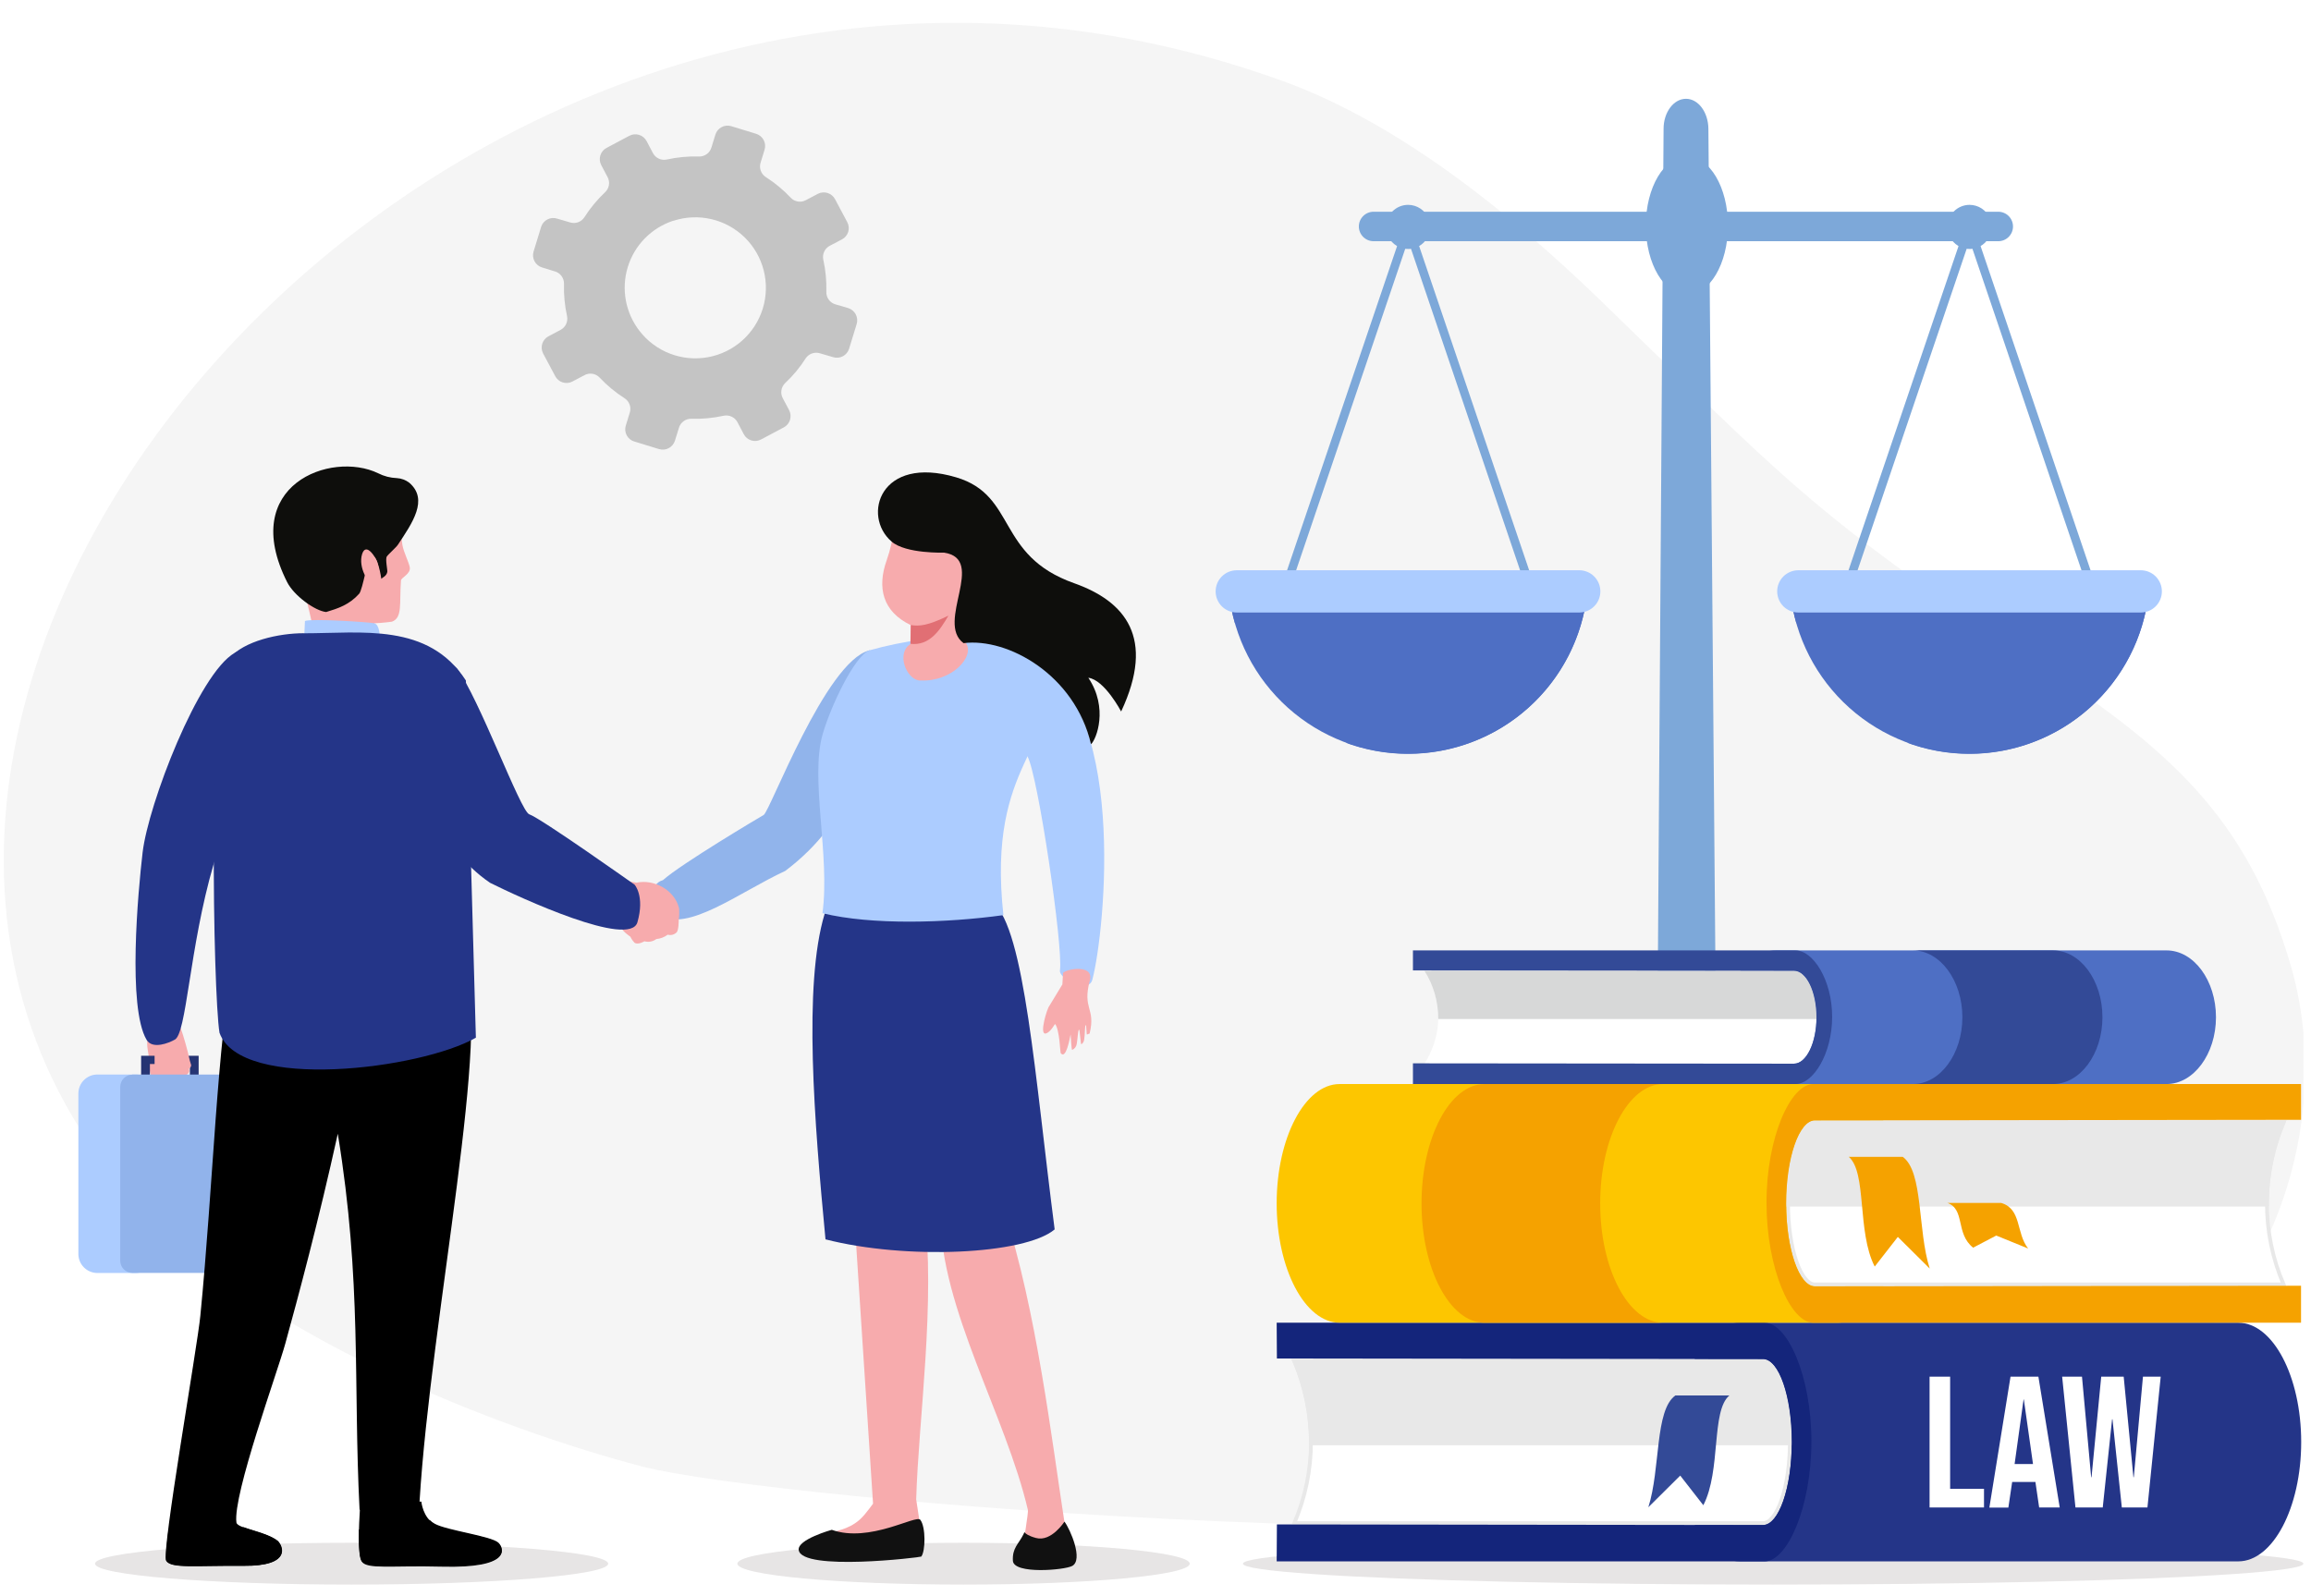 <svg width="608" height="420" viewBox="0 0 608 420" fill="none" xmlns="http://www.w3.org/2000/svg">
<rect width="608" height="420" fill="white"/>
<g clip-path="url(#clip0_13059_1794)">
<path fill-rule="evenodd" clip-rule="evenodd" d="M337.58 21.36C368.38 32.54 397.72 56.48 420.8 78.79C468.88 125.26 476.05 135 535.38 174C569.94 196.74 591.21 214.53 602.72 254.25C616.31 301.15 594.31 370.78 509.28 391.97C424.25 413.16 204.01 395.11 168.66 385.85C133.31 376.59 65.6 351.59 32.75 313C-78.62 182.1 122.03 -56.79 337.58 21.36Z" fill="#F5F5F5"/>
<ellipse cx="253.5" cy="411.5" rx="59.5" ry="5.5" fill="#E7E5E5"/>
<ellipse cx="466.5" cy="411.5" rx="139.5" ry="5.5" fill="#E7E5E5"/>
<ellipse cx="92.5" cy="411.5" rx="67.5" ry="5.5" fill="#E7E5E5"/>
<path fill-rule="evenodd" clip-rule="evenodd" d="M443.56 26C446.81 26 449.42 29.55 449.46 33.88L452.04 341.82H435.57L437.67 33.88C437.67 29.55 440.32 26 443.56 26Z" fill="#7DA8D9"/>
<path fill-rule="evenodd" clip-rule="evenodd" d="M361.38 55.72H525.72C526.749 55.72 527.736 56.129 528.464 56.856C529.191 57.584 529.6 58.571 529.6 59.6C529.6 60.629 529.191 61.616 528.464 62.343C527.736 63.071 526.749 63.48 525.72 63.48H361.38C360.351 63.48 359.364 63.071 358.636 62.343C357.909 61.616 357.5 60.629 357.5 59.6C357.5 58.571 357.909 57.584 358.636 56.856C359.364 56.129 360.351 55.72 361.38 55.72Z" fill="#7DA8D9"/>
<path fill-rule="evenodd" clip-rule="evenodd" d="M443.81 41.17C449.81 41.17 454.61 49.33 454.61 59.38C454.61 69.43 449.77 77.59 443.81 77.59C437.85 77.59 433 69.44 433 59.38C433 49.32 437.84 41.17 443.81 41.17Z" fill="#7DA8D9"/>
<path d="M518.17 63.24L486.3 157.18L484.16 156.46L517.1 59.36L518.17 59.72L519.24 59.36L552.17 156.46L550.03 157.18L518.17 63.24Z" fill="#7DA8D9"/>
<path fill-rule="evenodd" clip-rule="evenodd" d="M565.28 156.09C564.012 167.701 558.502 178.436 549.806 186.234C541.11 194.033 529.841 198.345 518.16 198.345C506.48 198.345 495.21 194.033 486.514 186.234C477.818 178.436 472.308 167.701 471.04 156.09H565.28Z" fill="#4E6FC4"/>
<path fill-rule="evenodd" clip-rule="evenodd" d="M472.59 164C471.848 161.406 471.33 158.753 471.04 156.07H550.83V164H472.59Z" fill="#4E6FC4"/>
<path fill-rule="evenodd" clip-rule="evenodd" d="M565.28 156.09C564.499 163.254 562.095 170.146 558.252 176.242C554.409 182.339 549.227 187.479 543.101 191.273C536.974 195.067 530.063 197.416 522.892 198.139C515.722 198.863 508.482 197.943 501.72 195.45C509.09 193.77 524.51 188.85 536.72 176.19C542.26 170.43 545.56 163.19 547.5 156.09H565.28Z" fill="#4E6FC4"/>
<path d="M473.12 150.07H563.21C564.685 150.07 566.099 150.656 567.142 151.698C568.184 152.741 568.77 154.155 568.77 155.63C568.77 157.105 568.184 158.519 567.142 159.562C566.099 160.604 564.685 161.19 563.21 161.19H473.12C471.645 161.19 470.231 160.604 469.188 159.562C468.146 158.519 467.56 157.105 467.56 155.63C467.56 154.155 468.146 152.741 469.188 151.698C470.231 150.656 471.645 150.07 473.12 150.07Z" fill="#ACCCFF"/>
<path fill-rule="evenodd" clip-rule="evenodd" d="M518.16 53.91C519.31 53.908 520.434 54.247 521.391 54.884C522.347 55.522 523.094 56.428 523.535 57.49C523.976 58.551 524.093 59.72 523.87 60.847C523.646 61.975 523.094 63.011 522.282 63.825C521.47 64.638 520.434 65.193 519.307 65.418C518.18 65.643 517.011 65.528 515.949 65.089C514.887 64.649 513.979 63.904 513.34 62.949C512.701 61.993 512.36 60.87 512.36 59.72C512.36 58.181 512.971 56.705 514.058 55.615C515.146 54.526 516.621 53.913 518.16 53.91Z" fill="#7DA8D9"/>
<path fill-rule="evenodd" clip-rule="evenodd" d="M518.16 57.65C518.572 57.648 518.976 57.769 519.319 57.996C519.663 58.224 519.931 58.549 520.09 58.929C520.248 59.31 520.29 59.729 520.211 60.133C520.131 60.538 519.932 60.909 519.641 61.201C519.349 61.492 518.978 61.691 518.573 61.77C518.169 61.85 517.75 61.808 517.369 61.65C516.989 61.491 516.664 61.223 516.436 60.879C516.209 60.536 516.088 60.132 516.09 59.72C516.093 59.172 516.312 58.647 516.699 58.259C517.087 57.871 517.612 57.653 518.16 57.65Z" fill="#7DA8D9"/>
<path fill-rule="evenodd" clip-rule="evenodd" d="M370.46 53.91C371.609 53.91 372.732 54.251 373.688 54.889C374.643 55.528 375.388 56.435 375.828 57.497C376.268 58.558 376.383 59.726 376.158 60.853C375.934 61.98 375.381 63.016 374.568 63.828C373.756 64.641 372.721 65.194 371.594 65.418C370.466 65.642 369.298 65.528 368.237 65.088C367.175 64.648 366.268 63.903 365.629 62.948C364.991 61.992 364.65 60.869 364.65 59.72C364.65 58.179 365.262 56.701 366.352 55.612C367.441 54.522 368.919 53.91 370.46 53.91Z" fill="#7DA8D9"/>
<path fill-rule="evenodd" clip-rule="evenodd" d="M370.46 57.65C370.872 57.65 371.274 57.772 371.617 58.001C371.959 58.23 372.225 58.556 372.383 58.936C372.54 59.317 372.58 59.736 372.499 60.139C372.418 60.543 372.219 60.914 371.927 61.204C371.635 61.495 371.264 61.692 370.86 61.771C370.456 61.85 370.037 61.808 369.657 61.649C369.277 61.49 368.953 61.222 368.726 60.878C368.498 60.535 368.378 60.132 368.38 59.72C368.383 59.172 368.602 58.647 368.989 58.259C369.377 57.872 369.902 57.653 370.45 57.65" fill="#7DA8D9"/>
<path d="M370.46 63.24L338.59 157.18L336.45 156.46L369.39 59.36L370.46 59.72L371.53 59.36L404.47 156.46L402.33 157.18L370.46 63.24Z" fill="#7DA8D9"/>
<path fill-rule="evenodd" clip-rule="evenodd" d="M417.58 156.09C416.312 167.701 410.802 178.436 402.106 186.234C393.41 194.033 382.14 198.345 370.46 198.345C358.779 198.345 347.51 194.033 338.814 186.234C330.118 178.436 324.608 167.701 323.34 156.09H417.58Z" fill="#4E6FC4"/>
<path fill-rule="evenodd" clip-rule="evenodd" d="M324.89 164C324.143 161.407 323.625 158.753 323.34 156.07H403.13V164H324.89Z" fill="#4E6FC4"/>
<path fill-rule="evenodd" clip-rule="evenodd" d="M417.58 156.09C416.799 163.254 414.396 170.146 410.552 176.242C406.709 182.339 401.527 187.479 395.401 191.273C389.274 195.067 382.363 197.416 375.193 198.139C368.022 198.863 360.782 197.943 354.02 195.45C361.39 193.77 376.8 188.85 389.02 176.19C394.57 170.43 397.86 163.19 399.8 156.09H417.58Z" fill="#4E6FC4"/>
<path d="M325.38 150.07H415.48C416.955 150.07 418.369 150.656 419.412 151.698C420.454 152.741 421.04 154.155 421.04 155.63C421.04 157.105 420.454 158.519 419.412 159.562C418.369 160.604 416.955 161.19 415.48 161.19H325.38C323.905 161.19 322.491 160.604 321.448 159.562C320.406 158.519 319.82 157.105 319.82 155.63C319.82 154.155 320.406 152.741 321.448 151.698C322.491 150.656 323.905 150.07 325.38 150.07Z" fill="#ACCCFF"/>
<path fill-rule="evenodd" clip-rule="evenodd" d="M52.26 277.84H50.06H49.96H48.73V280.01H49.96V283H52.26V277.84Z" fill="#263473"/>
<path d="M38.3 269C38.53 270.93 39.25 271.82 38.81 273.69C38.49 275.05 39.08 277.07 39.19 278.49C39.28 279.59 39.06 284.19 40.94 284.11C41.039 284.108 41.137 284.084 41.227 284.041C41.317 283.998 41.396 283.936 41.46 283.86C41.81 284.7 43.09 283.92 43.55 283.64C43.98 284.43 45.41 283.85 45.8 283.35C46.34 284.69 50.57 282.77 49.69 281.35C50.69 280.35 50.19 280.26 49.95 279.16C49.28 276.113 48.432 273.108 47.41 270.16C46.9 269.16 46.11 268.36 46.15 267.16L38.3 269Z" fill="#F7ABAD"/>
<path fill-rule="evenodd" clip-rule="evenodd" d="M37.13 277.84H39.34H39.44H40.67V280.01H39.44V283H37.13V277.84Z" fill="#263473"/>
<path fill-rule="evenodd" clip-rule="evenodd" d="M25.56 282.77H35.72C37.025 282.786 38.273 283.311 39.196 284.234C40.119 285.157 40.644 286.405 40.66 287.71V330C40.66 331.316 40.142 332.579 39.217 333.515C38.292 334.451 37.036 334.984 35.72 335H25.56C24.244 334.984 22.988 334.451 22.063 333.515C21.138 332.579 20.62 331.316 20.62 330V287.71C20.636 286.405 21.161 285.157 22.084 284.234C23.007 283.311 24.255 282.786 25.56 282.77Z" fill="#ACCCFF"/>
<path fill-rule="evenodd" clip-rule="evenodd" d="M34.83 282.77H62.07C62.916 282.773 63.727 283.109 64.326 283.707C64.926 284.304 65.265 285.114 65.27 285.96V331.78C65.267 332.628 64.929 333.44 64.33 334.04C63.73 334.639 62.918 334.977 62.07 334.98H34.83C33.982 334.977 33.17 334.639 32.57 334.04C31.971 333.44 31.633 332.628 31.63 331.78V286C31.635 285.154 31.974 284.344 32.574 283.747C33.173 283.149 33.984 282.813 34.83 282.81" fill="#91B3EB"/>
<path fill-rule="evenodd" clip-rule="evenodd" d="M226.28 189.66C228.75 197.32 224.4 215.82 206.59 229.19C194.66 234.71 180.85 245.49 173.59 240.82C169.68 238.3 171.27 232.36 174.41 231.62C179.19 227.33 200.09 214.93 200.91 214.47C202.56 213.56 217.19 174.19 228.64 171.18C230.01 170.3 230.27 183.62 226.26 189.66" fill="#91B4EB"/>
<path d="M75.05 191.74C77.66 186.21 75.65 175.37 70.05 172.94C68.58 172.29 64.45 170.27 61.75 171.81C52.22 177.23 39.01 211.66 37.52 224.32C36.3 234.72 33.52 265.13 38.57 273.65C40.13 276.27 44.57 274.4 45.87 273.65C49.13 272.49 49.72 249.54 56.22 227.35C61.58 209.05 72.64 196.76 75 191.79" fill="#243588"/>
<path fill-rule="evenodd" clip-rule="evenodd" d="M121.82 254.6C129.82 268.72 113.34 346.49 110.38 395.16H110.85C110.85 395.16 111.22 399.36 114.39 401.16C117.56 402.96 129.27 404.37 131.15 406.16C132.5 407.48 134.76 412.78 116.15 412.28C102.95 411.93 96.58 413.08 95.15 410.91C94.06 409.24 94.44 401.01 94.68 397.31H94.6C92.89 364.04 95.27 337.47 88.87 298.36C83.8 321.36 78.43 341.36 75.07 353.55C73.07 360.9 61.21 393.39 62.2 400.66C62.42 402.27 69.89 403 73.04 405.57C74.35 406.85 76.8 412.19 64.04 412.08C51.28 411.97 45.04 412.85 43.71 410.75C42.38 408.65 52 353.97 52.71 346.24C56.08 312 57.11 274.27 61.52 252C63.8 159.23 112.36 183.14 107.99 239.3C107.5 245.65 119.62 245.82 121.81 254.58" fill="black"/>
<path fill-rule="evenodd" clip-rule="evenodd" d="M64.12 401.9C66.59 402.83 70.9 403.73 73.12 405.52C74.43 406.8 76.88 412.14 64.12 412.03C51.36 411.92 45.12 412.8 43.79 410.7C43.5 410.26 43.79 407.27 44.31 402.78C46.95 404.12 52.09 404.59 61.92 402.4L64.12 401.9ZM113.04 400C113.44 400.396 113.895 400.733 114.39 401C117.57 402.76 129.27 404.21 131.15 406C132.5 407.32 134.76 412.62 116.15 412.12C102.95 411.77 96.58 412.92 95.15 410.75C94.46 409.69 94.36 405.99 94.44 402.48C96.38 403.15 101.23 403.49 113.04 400Z" fill="black"/>
<path d="M83.38 126.62C83.38 126.62 96.01 121.83 101.83 131.62C103.29 134.06 105.56 134.44 105.51 137.75C105.479 139.653 105.6 141.556 105.87 143.44C106.17 145.21 107.51 147.82 107.8 149.25C108.15 151.03 105.54 151.98 105.49 152.76C105.05 158.96 105.93 162.54 103.12 163.6C96.02 164.6 84.8 164.45 81.54 158.34C78.28 152.23 75.34 143.42 75.48 137.52C75.62 131.62 80.07 128.35 83.38 126.65" fill="#F7ABAD"/>
<path d="M98.6 162.67C98.6 162.67 98.09 166.03 98.93 167.67C99.77 169.31 83.05 169.37 83.05 169.37C82.159 163.743 80.845 158.19 79.12 152.76C76.54 145.15 98.6 162.65 98.6 162.65" fill="#F7ABAD"/>
<path fill-rule="evenodd" clip-rule="evenodd" d="M85.81 161.06C88.93 160.12 91.89 159.16 94.49 156.25C95.41 155.25 96.89 146.33 97.41 146.15C99.41 145.45 100.32 152.32 100.32 152.32C100.61 151.96 101.65 151.67 101.89 150.53C101.99 150.02 101.33 147.19 101.76 146.47C102.07 145.94 104.22 144.07 104.68 143.36C108.48 137.64 112.82 131.46 107.68 127.04C106.74 126.315 105.604 125.89 104.42 125.82C102.699 125.76 101.013 125.323 99.48 124.54C87.05 118.54 62.68 127.68 75.54 153.19C77.34 156.76 82.85 160.75 85.8 161.06" fill="#0E0E0C"/>
<path d="M99.92 167.49C99.92 167.49 99.87 164.33 98.46 164.02C97.05 163.71 81.97 162.72 80.23 163.42L80.04 167.42C80.04 167.42 84.48 168.78 99.92 167.47" fill="#ACCCFF"/>
<path d="M99.32 148.13C99.06 147 96.32 142.41 95.26 145.84C94.2 149.27 96.89 153.91 98.4 153.51C99.91 153.11 99.99 150.97 99.32 148.13Z" fill="#F7ABAD"/>
<path d="M166.98 248.14C166.515 247.658 166.13 247.104 165.84 246.5C165.84 246.5 163.84 245.14 163.58 244.31C163.518 244.093 163.445 243.879 163.36 243.67C163.09 243.07 164.06 242 163.81 240.38C163.56 238.76 162.87 231.51 162.87 231.51L167.44 232.29C172.03 231.29 177.34 234.18 178.58 238.75C178.62 238.888 178.65 239.028 178.67 239.17C178.734 240.171 178.697 241.176 178.56 242.17C178.56 242.42 178.56 244.94 177.96 245.41C177.66 245.694 177.291 245.895 176.889 245.993C176.488 246.092 176.067 246.084 175.67 245.97C174.799 246.629 173.759 247.028 172.67 247.12C172.229 247.453 171.717 247.679 171.174 247.781C170.631 247.883 170.072 247.859 169.54 247.71C169.54 247.71 167.92 248.71 166.97 248.11" fill="#F7ABAD"/>
<path d="M79.88 166.64C73.41 166.64 64.18 168.64 60.26 173.3C54.65 179.98 56.04 261.39 57.75 271.79C63.33 287.36 110.81 281.34 125.2 273.08L122.57 179.08C112.69 163.79 95.22 166.66 79.88 166.66" fill="#243588"/>
<path d="M247.29 317.39C247.29 318.162 247.333 318.933 247.42 319.7C247.42 344.25 264.64 372.54 270.42 397.33C270.62 398.15 269.15 405.95 269.32 406.76C271.9 409.52 279.27 413.42 280.06 400.68C276.76 379.27 272.67 344.68 264.19 318.63L264.44 317.39H247.29ZM224.58 317.39L229.69 395.71L229.09 396.51C228.94 396.72 228.79 396.92 228.63 397.12C228.26 397.6 227.9 398.06 227.54 398.49C227.38 398.68 227.21 398.87 227.04 399.05C224.35 402.05 220.87 402.74 218.04 403.43C215.84 403.97 214.14 404.23 212.64 407.18C212.596 407.27 212.56 407.364 212.53 407.46C212.456 407.713 212.443 407.981 212.492 408.24C212.54 408.5 212.649 408.744 212.81 408.953C212.971 409.163 213.178 409.331 213.417 409.445C213.655 409.559 213.916 409.616 214.18 409.61L240.33 408.79C240.94 408.777 241.525 408.542 241.976 408.13C242.427 407.718 242.712 407.157 242.78 406.55C242.8 406.374 242.8 406.196 242.78 406.02L241.04 394.6C241.64 373.39 246.24 342.78 243.11 317.43L224.58 317.39ZM235.44 207.06L233.09 226.53H246.52C240.47 215.87 235.44 207.06 235.44 207.06Z" fill="#F7ABAD"/>
<path fill-rule="evenodd" clip-rule="evenodd" d="M216.95 240.5C211.29 259.27 214.25 295.31 217.18 326.15C238.42 331.6 269.67 330.15 277.47 323.53C272.26 283.31 269.61 244.66 261.29 237.53C243.76 196.53 219.52 230.08 216.95 240.53" fill="#243588"/>
<path fill-rule="evenodd" clip-rule="evenodd" d="M274.47 176.77C279.47 197.14 259.47 199.7 263.99 240.83C248.99 242.91 229.26 243.49 216.38 240.32C218.44 225.18 213.03 204.84 216.45 193.16C218.69 185.49 224.83 172.74 228.66 171.16C246.73 166.1 267.03 165.65 274.47 176.75" fill="#ACCCFF"/>
<path fill-rule="evenodd" clip-rule="evenodd" d="M239.6 164.52L239.51 169.46L238.79 170.07C235.97 173.07 239.02 179.29 242.23 179.07C250.34 179.47 256.56 172.82 254.13 169.21L253.07 168.03L252.83 161.03C253.25 161.03 256.3 159.28 257.2 159.03C258.1 158.78 259.44 157.03 259.53 155.16C259.62 153.29 256.77 153.91 256.77 153.91C260.22 149.19 264.13 145.33 259.06 141.08C253.99 136.83 242.38 134.34 242.38 134.34L235.38 131.91C236.28 134.33 235.08 142.4 233.28 147.43C230.73 154.59 232.14 160.93 239.64 164.52" fill="#F7ABAD"/>
<path fill-rule="evenodd" clip-rule="evenodd" d="M249.53 162C247.23 165.95 244.53 170 239.53 169.43L239.62 164.49C241.86 164.85 244.06 164.67 249.55 162" fill="#E16F74"/>
<path fill-rule="evenodd" clip-rule="evenodd" d="M270.11 172.39C297.11 183.59 290.69 245.39 287.39 257.79C286.39 261.69 278.39 257.53 278.87 255.31C279.72 248.98 273.08 204.04 270.32 199.05C266.32 191.85 259.63 170.74 270.11 172.39Z" fill="#ACCCFF"/>
<path fill-rule="evenodd" clip-rule="evenodd" d="M279.68 256L279.5 259.06L276.07 264.72C275.5 265.28 273.27 272.56 275.19 271.96C276.53 271.53 277.5 269.39 277.59 269.49C278.75 270.89 278.94 276.99 279.04 277.12C280.47 278.99 281.44 273.25 281.65 272.29C281.7 272.03 281.86 276.39 282.08 276.29C282.392 276.157 282.665 275.946 282.873 275.679C283.081 275.411 283.218 275.095 283.27 274.76C283.52 273.45 283.59 271.13 283.86 270.96C284.13 270.79 284.26 274.96 284.51 274.81C284.717 274.667 284.89 274.479 285.016 274.262C285.142 274.044 285.219 273.801 285.24 273.55C285.47 272.18 285.39 270.04 285.63 269.77C285.87 269.5 285.79 272.54 286 272.27C286.21 272 286.62 272.17 286.68 271.92C288.32 265.23 284.68 265.61 286.73 258.01C287.89 253.78 280.86 254.86 279.68 256.01" fill="#F7ABAD"/>
<path fill-rule="evenodd" clip-rule="evenodd" d="M248.38 145.43C248.38 145.43 238.32 145.77 234.57 142.52C226.71 135.77 231.5 119.65 251.57 125.62C267.57 130.37 262.01 146.18 282.57 153.47C296.01 158.23 304.07 167.82 294.96 187.24C294.96 187.24 290.6 178.91 286.33 178.36C291.66 186.31 288.47 194.56 287.03 195.85C282.79 177.6 265.17 167.78 253.5 169.25C246.07 163.8 259.7 147.13 248.36 145.43" fill="#0E0E0C"/>
<path fill-rule="evenodd" clip-rule="evenodd" d="M218.83 402.59C218.83 402.59 209.72 405.11 210.13 407.91C210.96 413.58 242.21 409.84 242.38 409.63C243.48 408.25 243.61 401.86 242.12 399.95C241.01 398.53 228.79 406.12 218.83 402.59Z" fill="#111111"/>
<path fill-rule="evenodd" clip-rule="evenodd" d="M266.48 410.73C266.68 414.36 280.12 413.19 282.1 412.09C285.04 410.47 281.6 402.51 280.05 400.43C280.05 400.43 276.62 405.83 272.57 404.74C268.52 403.65 269.94 402.45 269.24 403.81C267.95 406.37 266.3 407.37 266.48 410.73Z" fill="#111111"/>
<path d="M128.91 232.31C136.91 236.31 165.73 249.58 167.7 242.7C169.67 235.82 166.97 232.83 166.97 232.83C166.97 232.83 142.29 215.32 139.24 214.29C136.93 213.51 126 183.6 120.18 175.86C110.51 166.86 101.41 213.51 128.91 232.31Z" fill="#243588"/>
<path fill-rule="evenodd" clip-rule="evenodd" d="M588.88 348.09H457.72C448.62 348.09 441.17 362.22 441.17 379.49C441.17 396.76 448.62 410.89 457.72 410.89H588.88C597.98 410.89 605.42 396.76 605.42 379.49C605.42 362.22 597.98 348.09 588.88 348.09Z" fill="#243588"/>
<path d="M463.83 400.83H340.524C343.413 394.091 344.904 386.833 344.904 379.495C344.904 372.157 343.413 364.899 340.524 358.16H463.84C464.665 358.16 465.528 358.648 466.384 359.701C467.237 360.748 468.029 362.294 468.704 364.244C470.053 368.139 470.9 373.541 470.9 379.5C470.9 385.459 470.053 390.859 468.703 394.751C468.027 396.7 467.234 398.244 466.38 399.291C465.523 400.342 464.658 400.83 463.83 400.83Z" fill="white" stroke="#E8E8E8"/>
<path fill-rule="evenodd" clip-rule="evenodd" d="M344.38 380.34C344.463 372.536 342.881 364.804 339.74 357.66H463.84C467.99 357.66 471.4 367.5 471.4 379.49C471.4 379.78 471.4 380.06 471.4 380.34H344.38Z" fill="#E8E8E8"/>
<path fill-rule="evenodd" clip-rule="evenodd" d="M335.88 410.9H464.25C470.25 410.9 476.56 396.58 476.56 379.31C476.56 362.04 470.23 348.09 464.25 348.09H335.88L335.94 357.5L463.84 357.66C467.99 357.66 471.4 367.5 471.4 379.5C471.4 391.5 467.99 401.33 463.84 401.33L335.94 401.17L335.88 410.9Z" fill="#14257B"/>
<path fill-rule="evenodd" clip-rule="evenodd" d="M454.97 367.24H440.77C435.32 371.13 436.89 386.55 433.66 396.65L442.05 388.32L448.13 396.12C452.85 386.96 450.13 371.34 454.97 367.24Z" fill="#334A97"/>
<path fill-rule="evenodd" clip-rule="evenodd" d="M352.43 285.28H483.59C492.69 285.28 500.14 299.41 500.14 316.68C500.14 333.95 492.69 348.08 483.59 348.08H352.43C343.33 348.08 335.88 333.95 335.88 316.68C335.88 299.41 343.33 285.28 352.43 285.28Z" fill="#FDC600"/>
<path fill-rule="evenodd" clip-rule="evenodd" d="M390.53 285.28H437.53C428.43 285.28 420.99 299.41 420.99 316.69C420.99 333.96 428.43 348.09 437.53 348.09H390.53C381.43 348.09 373.99 333.96 373.99 316.69C373.99 299.42 381.43 285.29 390.53 285.29" fill="#F5A200"/>
<path d="M600.786 338.02H477.47C476.645 338.02 475.782 337.532 474.926 336.481C474.073 335.434 473.281 333.89 472.606 331.941C471.257 328.049 470.41 322.649 470.41 316.69C470.41 310.731 471.257 305.329 472.606 301.434C473.281 299.484 474.073 297.938 474.926 296.891C475.782 295.838 476.645 295.35 477.47 295.35H600.786C597.894 302.089 596.402 309.347 596.402 316.685C596.402 324.023 597.894 331.281 600.786 338.02Z" fill="white" stroke="#E8E8E8"/>
<path fill-rule="evenodd" clip-rule="evenodd" d="M596.91 317.53C596.827 309.726 598.409 301.994 601.55 294.85H477.47C473.32 294.85 469.91 304.69 469.91 316.68C469.91 316.97 469.91 317.25 469.91 317.53H596.91Z" fill="#E8E8E8"/>
<path fill-rule="evenodd" clip-rule="evenodd" d="M605.38 348.09H477.06C471.06 348.09 464.75 333.77 464.75 316.5C464.75 299.23 471.08 285.28 477.06 285.28H605.38V294.69L477.48 294.85C473.33 294.85 469.92 304.69 469.92 316.69C469.92 328.69 473.33 338.52 477.48 338.52L605.38 338.36V348.09Z" fill="#F5A200"/>
<path fill-rule="evenodd" clip-rule="evenodd" d="M486.38 304.43H500.58C506.03 308.32 504.46 323.74 507.69 333.84L499.3 325.51L493.22 333.31C488.5 324.15 491.22 308.53 486.38 304.43Z" fill="#F5A200"/>
<path fill-rule="evenodd" clip-rule="evenodd" d="M512.27 316.56H526.47C531.92 318.15 530.35 324.45 533.58 328.56L525.19 325.15L519.11 328.34C514.39 324.59 517.11 318.2 512.27 316.53" fill="#F5A200"/>
<path fill-rule="evenodd" clip-rule="evenodd" d="M570 250.11H467.21C460.08 250.11 454.21 258.03 454.21 267.7C454.21 277.37 460.05 285.28 467.21 285.28H570C577.13 285.28 583 277.37 583 267.7C583 258.02 577.17 250.11 570 250.11Z" fill="#4E6FC4"/>
<path fill-rule="evenodd" clip-rule="evenodd" d="M540.13 250.11H503.28C510.41 250.11 516.28 258.03 516.28 267.7C516.28 277.37 510.44 285.28 503.28 285.28H540.13C547.27 285.28 553.13 277.37 553.13 267.7C553.13 258.02 547.3 250.11 540.13 250.11Z" fill="#334A97"/>
<path fill-rule="evenodd" clip-rule="evenodd" d="M472 279.92H374.76C378.76 273.63 380.37 264.68 374.76 255.47H472C475.26 255.47 477.93 260.98 477.93 267.7C477.93 274.42 475.26 279.92 472 279.92Z" fill="white"/>
<path fill-rule="evenodd" clip-rule="evenodd" d="M378.38 268.17C378.412 263.675 377.149 259.266 374.74 255.47H471.98C475.24 255.47 477.91 260.98 477.91 267.7C477.91 267.85 477.91 268.01 477.91 268.17H378.38Z" fill="#D7D8D8"/>
<path fill-rule="evenodd" clip-rule="evenodd" d="M371.73 285.28H472.38C477.06 285.28 482.02 277.28 482.02 267.59C482.02 257.9 477.02 250.11 472.38 250.11H371.73V255.38L471.96 255.47C475.22 255.47 477.89 260.98 477.89 267.7C477.89 274.42 475.22 279.92 471.96 279.92L371.73 279.83V285.28Z" fill="#334A97"/>
<path d="M542.53 362.28H547.75L550.16 388.74H550.26L552.81 362.28H558.72L561.28 388.74H561.38L563.79 362.28H568.46L564.97 396.71H558.23L555.77 373.49H555.67L553.21 396.71H546.03L542.53 362.28ZM534.86 385.28L532.45 368.28H532.38L530.02 385.28H534.86ZM528.95 362.28H536.28L541.89 396.71H536.48L535.48 389.88V390H529.38L528.38 396.74H523.38L528.95 362.28ZM507.65 362.28H513.06V391.79H521.97V396.71H507.65V362.28Z" fill="white"/>
<path fill-rule="evenodd" clip-rule="evenodd" d="M158.17 43.44L159.84 46.59C160.19 47.234 160.316 47.977 160.199 48.701C160.081 49.425 159.726 50.09 159.19 50.59C157.117 52.544 155.293 54.748 153.76 57.15C153.368 57.762 152.786 58.229 152.103 58.478C151.42 58.727 150.674 58.746 149.98 58.53L146.57 57.53C145.732 57.261 144.822 57.334 144.037 57.733C143.252 58.132 142.657 58.825 142.38 59.66L140.38 66.19C140.25 66.611 140.205 67.053 140.246 67.492C140.288 67.93 140.415 68.356 140.621 68.745C140.827 69.135 141.108 69.479 141.448 69.76C141.787 70.04 142.179 70.251 142.6 70.38L146.01 71.43C146.71 71.639 147.321 72.072 147.749 72.663C148.178 73.254 148.399 73.97 148.38 74.7C148.299 77.549 148.567 80.397 149.18 83.18C149.331 83.89 149.245 84.63 148.937 85.287C148.628 85.944 148.113 86.483 147.47 86.82L144.32 88.49C143.531 88.898 142.937 89.602 142.667 90.447C142.397 91.293 142.474 92.211 142.88 93L146.08 99C146.284 99.389 146.563 99.734 146.901 100.016C147.239 100.297 147.629 100.508 148.049 100.638C148.469 100.769 148.911 100.814 149.348 100.774C149.786 100.733 150.211 100.606 150.6 100.4L153.76 98.73C154.403 98.379 155.145 98.251 155.869 98.367C156.593 98.483 157.258 98.835 157.76 99.37C159.711 101.443 161.911 103.267 164.31 104.8C164.924 105.193 165.392 105.776 165.642 106.461C165.891 107.146 165.908 107.894 165.69 108.59L164.64 112C164.509 112.42 164.462 112.861 164.502 113.299C164.542 113.736 164.669 114.162 164.874 114.55C165.08 114.939 165.36 115.283 165.699 115.563C166.038 115.842 166.429 116.052 166.85 116.18L173.38 118.18C173.801 118.31 174.243 118.355 174.682 118.314C175.12 118.273 175.546 118.145 175.935 117.939C176.325 117.733 176.669 117.452 176.95 117.112C177.23 116.773 177.441 116.381 177.57 115.96L178.63 112.55C178.843 111.857 179.277 111.252 179.866 110.828C180.454 110.404 181.165 110.183 181.89 110.2C184.739 110.29 187.587 110.025 190.37 109.41C191.081 109.254 191.823 109.336 192.482 109.644C193.142 109.951 193.682 110.466 194.02 111.11L195.68 114.27C195.886 114.659 196.167 115.003 196.506 115.283C196.845 115.564 197.236 115.774 197.657 115.903C198.078 116.033 198.52 116.077 198.958 116.036C199.396 115.994 199.821 115.866 200.21 115.66L206.21 112.47C206.995 112.054 207.583 111.343 207.845 110.494C208.108 109.645 208.023 108.727 207.61 107.94L205.94 104.79C205.595 104.144 205.472 103.403 205.589 102.68C205.706 101.957 206.058 101.293 206.59 100.79C208.668 98.846 210.489 96.645 212.01 94.24C212.425 93.651 213.019 93.212 213.704 92.989C214.389 92.765 215.128 92.769 215.81 93L219.22 94C220.063 94.254 220.973 94.165 221.751 93.754C222.53 93.342 223.115 92.64 223.38 91.8L225.38 85.27C225.639 84.42 225.551 83.502 225.135 82.717C224.719 81.931 224.009 81.343 223.16 81.08L219.75 80.08C219.053 79.869 218.445 79.435 218.021 78.844C217.596 78.252 217.378 77.538 217.4 76.81C217.487 73.964 217.218 71.119 216.6 68.34C216.442 67.613 216.532 66.855 216.854 66.184C217.177 65.514 217.714 64.971 218.38 64.64L221.51 63C221.9 62.795 222.245 62.515 222.526 62.176C222.808 61.837 223.019 61.446 223.149 61.025C223.279 60.605 223.325 60.162 223.284 59.724C223.243 59.285 223.116 58.859 222.91 58.47L219.72 52.47C219.312 51.674 218.605 51.072 217.754 50.797C216.903 50.521 215.977 50.594 215.18 51L212.03 52.67C211.387 53.021 210.645 53.149 209.921 53.033C209.197 52.917 208.532 52.565 208.03 52.03C206.079 49.957 203.879 48.133 201.48 46.6C200.868 46.208 200.401 45.626 200.152 44.943C199.903 44.26 199.884 43.514 200.1 42.82L201.15 39.41C201.413 38.56 201.328 37.641 200.913 36.853C200.499 36.066 199.789 35.475 198.94 35.21L192.4 33.21C191.979 33.08 191.537 33.035 191.098 33.076C190.66 33.117 190.234 33.245 189.845 33.451C189.455 33.657 189.111 33.938 188.83 34.278C188.55 34.617 188.339 35.009 188.21 35.43L187.16 38.84C186.948 39.534 186.515 40.14 185.926 40.564C185.337 40.989 184.626 41.209 183.9 41.19C181.051 41.099 178.203 41.365 175.42 41.98C174.711 42.135 173.97 42.053 173.313 41.745C172.655 41.438 172.116 40.923 171.78 40.28L170.11 37.12C169.904 36.731 169.623 36.387 169.284 36.107C168.945 35.826 168.554 35.616 168.133 35.487C167.712 35.358 167.27 35.313 166.832 35.354C166.394 35.396 165.969 35.524 165.58 35.73L159.58 38.92C159.19 39.125 158.845 39.405 158.564 39.744C158.282 40.083 158.071 40.474 157.941 40.895C157.811 41.316 157.765 41.758 157.806 42.196C157.847 42.635 157.974 43.061 158.18 43.45M177.18 58.1C180.412 57.045 183.873 56.898 187.183 57.675C190.493 58.452 193.526 60.124 195.951 62.508C198.376 64.891 200.099 67.895 200.933 71.192C201.767 74.488 201.68 77.95 200.68 81.2C199.68 84.45 197.807 87.363 195.265 89.621C192.722 91.879 189.608 93.395 186.263 94.004C182.918 94.612 179.47 94.291 176.295 93.073C173.12 91.856 170.341 89.79 168.26 87.1C166.433 84.753 165.197 82.001 164.657 79.076C164.117 76.151 164.288 73.139 165.157 70.294C166.026 67.45 167.566 64.856 169.648 62.732C171.731 60.608 174.293 59.016 177.12 58.09L177.18 58.1Z" fill="#C4C4C4"/>
</g>
<defs>
<clipPath id="clip0_13059_1794">
<rect width="605" height="414" fill="white" transform="translate(1 6)"/>
</clipPath>
</defs>
</svg>
